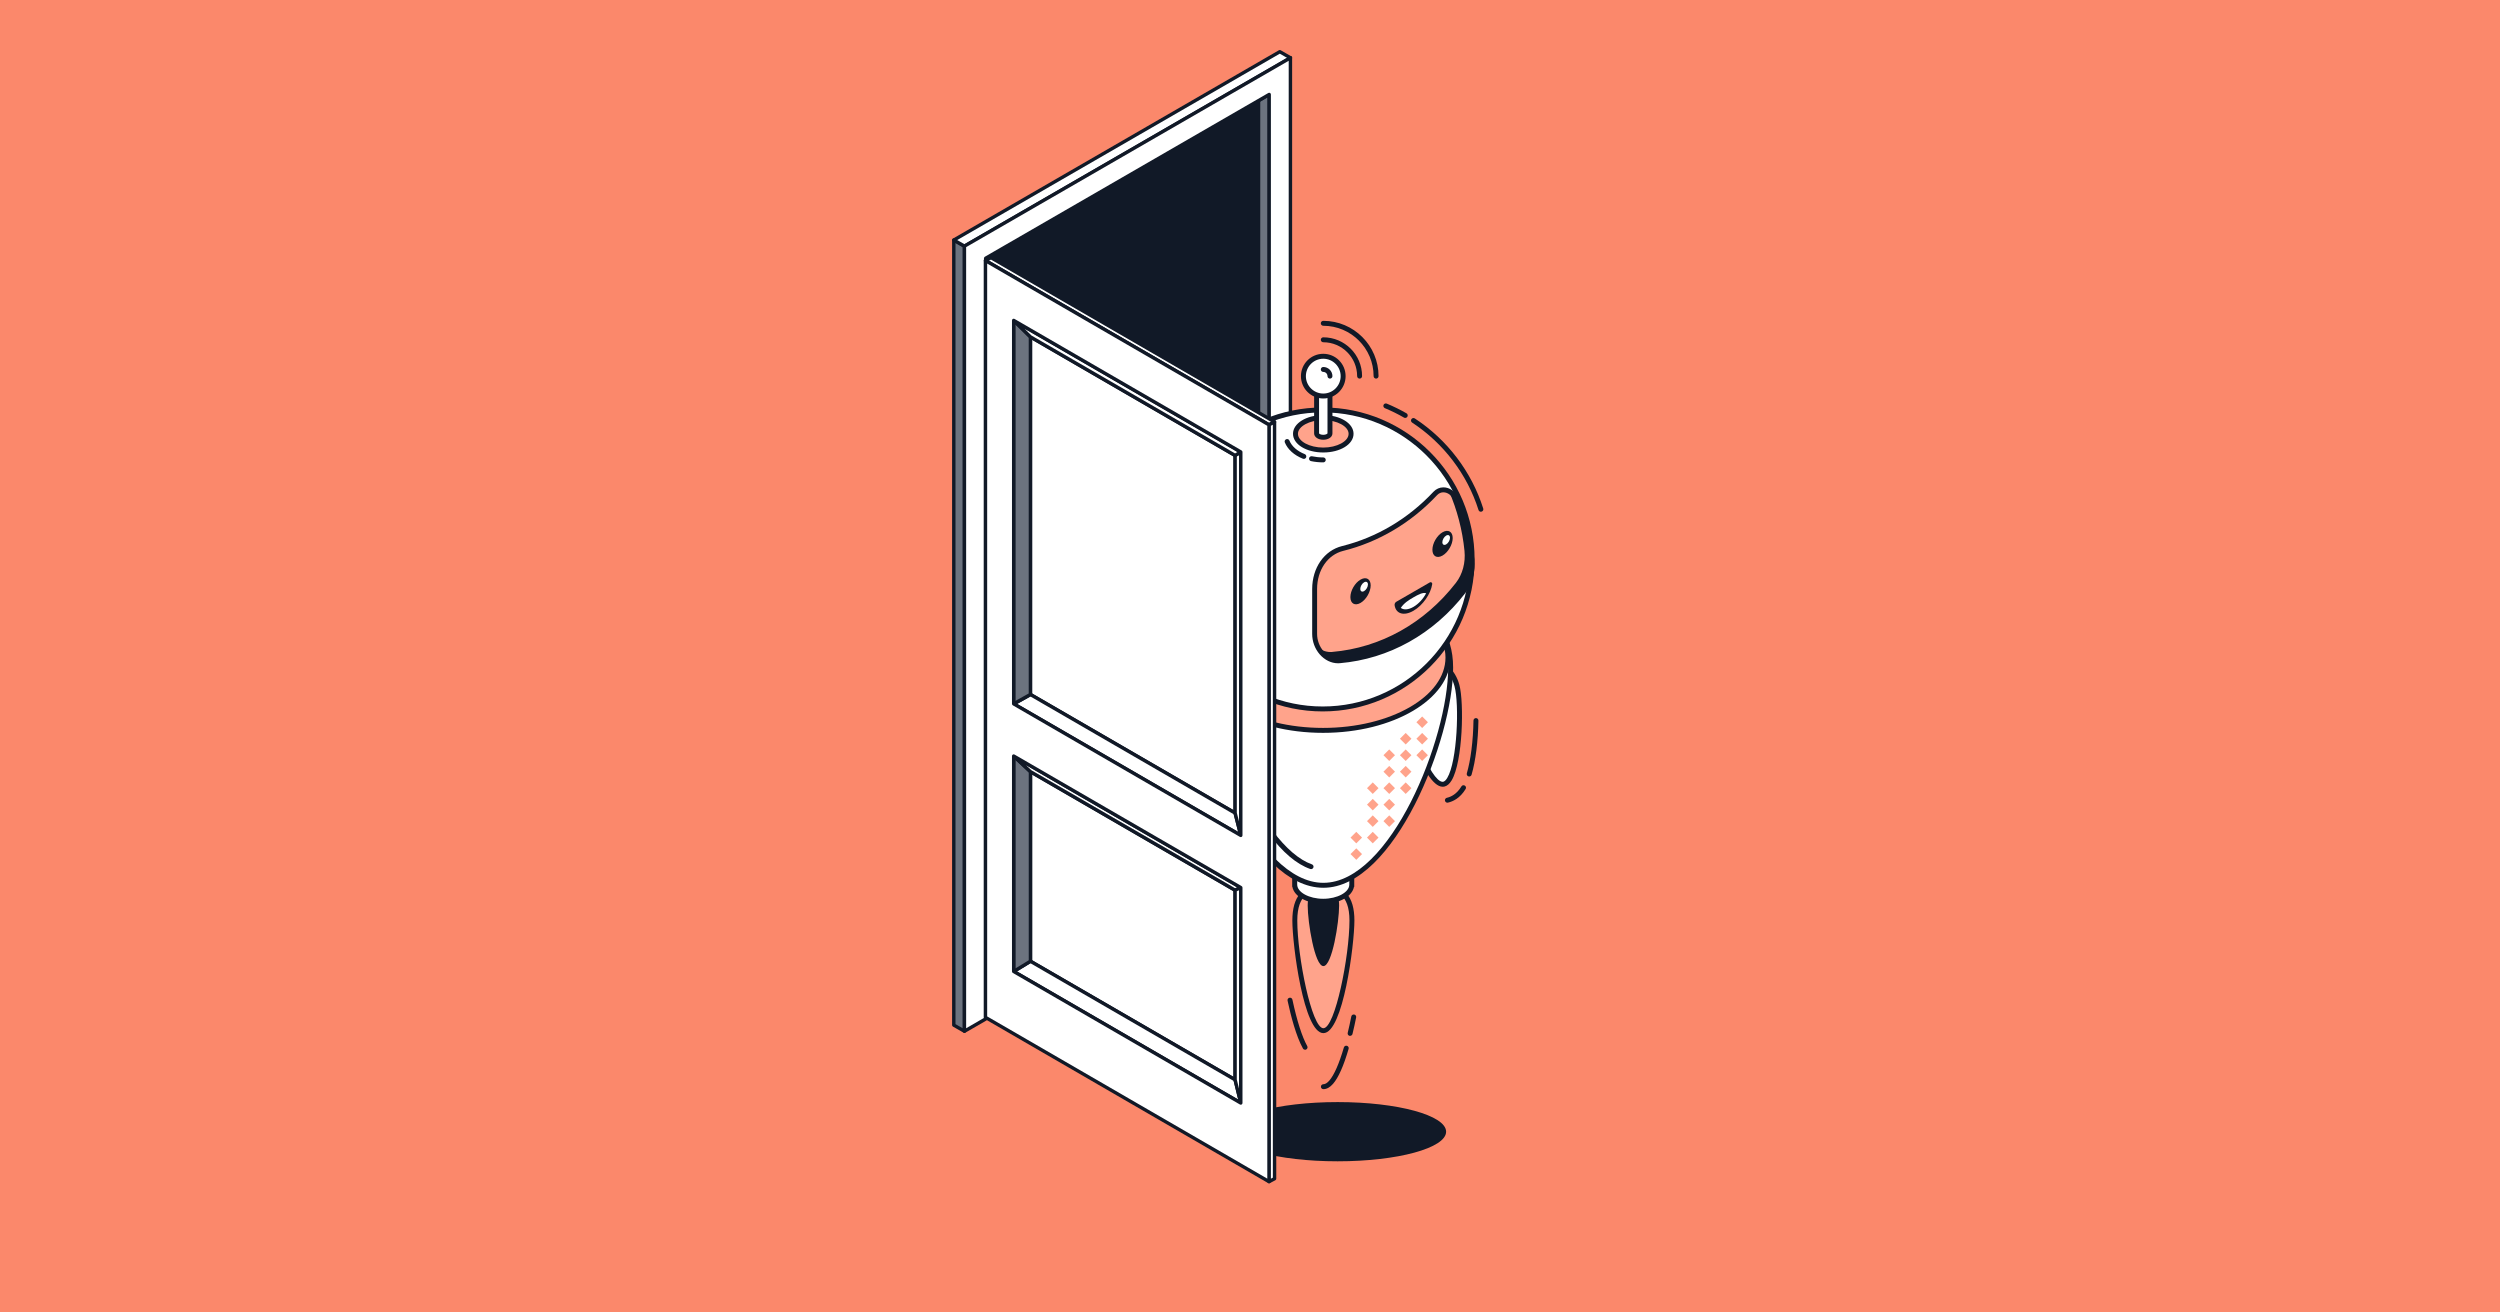 <?xml version="1.0" encoding="UTF-8"?>
<svg xmlns="http://www.w3.org/2000/svg" width="1200" height="630" viewBox="0 0 1200 630" fill="none">
  <rect width="1200" height="630" fill="#FB886B"></rect>
  <g clip-path="url(#clip0_6929_270785)">
    <path d="M601.894 43.916L604.559 45.282L468.46 123.919L465.809 122.54L601.894 43.916Z" fill="white"></path>
    <path d="M468.094 124.642L465.429 123.276C465.166 123.144 464.996 122.869 464.982 122.566C464.982 122.264 465.127 121.988 465.389 121.831L601.488 43.206C601.725 43.062 602.027 43.062 602.276 43.193L604.941 44.559C605.204 44.691 605.374 44.967 605.387 45.269C605.387 45.571 605.243 45.847 604.98 46.004L468.881 124.629C468.75 124.708 468.619 124.734 468.474 124.734C468.343 124.734 468.212 124.708 468.094 124.642ZM601.922 44.848L467.516 122.501L468.448 122.974L602.854 45.334L601.922 44.861V44.848Z" fill="#111927"></path>
    <path d="M468.462 123.946L465.81 122.541L465.797 484.752L468.462 486.144V123.946Z" fill="white"></path>
    <path d="M468.081 486.88L465.416 485.474C465.14 485.33 464.982 485.054 464.982 484.752V122.54C464.982 122.251 465.14 121.989 465.389 121.831C465.639 121.686 465.941 121.673 466.19 121.805L468.855 123.21C469.131 123.355 469.288 123.631 469.288 123.933V486.144C469.288 486.433 469.131 486.696 468.881 486.84C468.75 486.919 468.606 486.959 468.461 486.959C468.33 486.959 468.199 486.932 468.081 486.867V486.88ZM466.623 123.907V484.252L467.634 484.791V124.445L466.623 123.907Z" fill="#111927"></path>
    <path d="M468.461 486.144L604.573 407.506V66.117V55.712V45.308L468.461 123.946V134.35V144.755V347.733V486.157V486.144Z" fill="#111927"></path>
    <path d="M468.042 486.866C467.792 486.722 467.635 486.446 467.635 486.157V123.946C467.635 123.657 467.805 123.381 468.055 123.236L604.154 44.612C604.403 44.467 604.718 44.467 604.968 44.612C605.217 44.756 605.375 45.032 605.375 45.321V407.519C605.375 407.808 605.23 408.084 604.968 408.229L468.856 486.866C468.724 486.945 468.593 486.971 468.449 486.971C468.304 486.971 468.16 486.932 468.042 486.866ZM603.747 46.74L469.289 124.419V347.72V484.725L603.76 407.033V46.74H603.747Z" fill="#111927"></path>
    <path d="M462.933 494.985L457.826 492.055V115.223L462.933 118.152V494.985Z" fill="#6C737F"></path>
    <path d="M462.527 495.694L457.42 492.778C457.158 492.633 457 492.357 457 492.055V115.223C457 114.934 457.158 114.658 457.407 114.513C457.656 114.369 457.971 114.369 458.221 114.513L463.328 117.443C463.577 117.587 463.735 117.863 463.735 118.152V494.985C463.735 495.274 463.577 495.55 463.328 495.694C463.196 495.773 463.052 495.799 462.921 495.799C462.789 495.799 462.645 495.76 462.514 495.694H462.527ZM458.641 116.641V491.582L462.107 493.566V118.625L458.641 116.641Z" fill="#111927"></path>
    <path d="M609.22 410.462L604.113 407.533V48.29L609.22 45.334V410.462Z" fill="#6C737F"></path>
    <path d="M608.814 411.171L603.707 408.255C603.445 408.111 603.287 407.835 603.287 407.546V48.29C603.287 48.001 603.445 47.725 603.694 47.581L608.801 44.625C609.05 44.48 609.365 44.48 609.615 44.625C609.864 44.77 610.022 45.045 610.022 45.334V410.462C610.022 410.751 609.864 411.027 609.615 411.171C609.484 411.25 609.339 411.277 609.208 411.277C609.077 411.277 608.932 411.237 608.801 411.171H608.814ZM604.928 48.763V407.06L608.394 409.043V46.753L604.928 48.763Z" fill="#111927"></path>
    <path d="M462.933 118.152L457.826 115.223L614.3 24.814L619.407 27.744L462.933 118.152Z" fill="white"></path>
    <path d="M462.527 118.862L457.42 115.932C457.158 115.788 457 115.525 457 115.223C457 114.934 457.158 114.658 457.407 114.513L613.894 24.105C614.143 23.96 614.458 23.96 614.708 24.105L619.815 27.035C620.064 27.179 620.222 27.455 620.222 27.744C620.222 28.033 620.064 28.309 619.815 28.453L463.341 118.862C463.21 118.94 463.078 118.967 462.934 118.967C462.789 118.967 462.658 118.927 462.527 118.862ZM614.301 25.773L459.468 115.223L462.934 117.206L617.767 27.757L614.301 25.773Z" fill="#111927"></path>
    <path d="M619.407 27.744V404.577L609.22 410.462V45.334L473.121 123.959V489.1L462.934 494.985V129.857V121.778V118.152L619.407 27.744Z" fill="white"></path>
    <path d="M462.526 495.694C462.277 495.55 462.119 495.274 462.119 494.985V118.152C462.119 117.863 462.277 117.587 462.526 117.443L619 27.035C619.249 26.89 619.564 26.89 619.814 27.035C620.063 27.179 620.221 27.455 620.221 27.744V404.577C620.221 404.866 620.063 405.142 619.814 405.286L609.626 411.171C609.377 411.316 609.062 411.316 608.812 411.171C608.563 411.027 608.405 410.751 608.405 410.462V46.753L473.948 124.445V489.1C473.948 489.389 473.79 489.665 473.541 489.809L463.353 495.694C463.222 495.773 463.091 495.8 462.946 495.8C462.802 495.8 462.657 495.76 462.539 495.694H462.526ZM472.307 123.959C472.307 123.67 472.464 123.394 472.714 123.249L608.812 44.625C609.062 44.48 609.377 44.48 609.626 44.625C609.876 44.77 610.033 45.045 610.033 45.334V409.043L618.58 404.104V29.176L463.747 118.625V493.553L472.293 488.614V123.959H472.307Z" fill="#111927"></path>
    <path d="M619.408 28.572C619.867 28.572 620.235 28.204 620.235 27.757C620.235 27.311 619.867 26.943 619.421 26.943C618.961 26.943 618.594 27.311 618.594 27.757C618.594 28.204 618.961 28.572 619.408 28.572Z" fill="#111927"></path>
    <path d="M621.514 441.874C621.514 456.477 627.648 494.733 635.222 494.733C642.795 494.733 648.93 456.493 648.93 441.874C648.93 429.011 642.795 425.91 635.222 425.91C627.648 425.91 621.514 429.011 621.514 441.874Z" fill="#FFA38B"></path>
    <path d="M635.222 495.904C625.751 495.904 620.328 453.439 620.328 441.858C620.328 430.276 625.198 424.707 635.222 424.707C645.246 424.707 650.116 430.324 650.116 441.858C650.116 453.392 644.693 495.904 635.222 495.904ZM635.222 427.096C629.388 427.096 622.7 428.773 622.7 441.873C622.7 458.945 629.593 493.547 635.222 493.547C640.851 493.547 647.744 458.961 647.744 441.873C647.744 428.773 641.056 427.096 635.222 427.096Z" fill="#111927"></path>
    <path d="M648.058 497.233C647.963 497.233 647.868 497.233 647.774 497.201C647.141 497.043 646.746 496.41 646.904 495.762C647.505 493.278 648.09 490.635 648.627 487.898C648.754 487.25 649.386 486.838 650.019 486.965C650.667 487.091 651.078 487.724 650.952 488.357C650.398 491.126 649.813 493.8 649.197 496.299C649.07 496.837 648.58 497.201 648.042 497.201L648.058 497.233Z" fill="#111927"></path>
    <path d="M635.221 522.801C634.573 522.801 634.035 522.263 634.035 521.614C634.035 520.965 634.573 520.427 635.221 520.427C636.091 520.427 637.055 519.842 638.067 518.687C640.375 516.045 642.794 510.539 645.055 502.786C645.245 502.154 645.893 501.79 646.526 501.98C647.158 502.169 647.522 502.818 647.332 503.451C644.945 511.647 642.431 517.311 639.854 520.253C638.367 521.946 636.818 522.801 635.221 522.801Z" fill="#111927"></path>
    <path d="M626.43 503.863C626.019 503.863 625.607 503.641 625.402 503.261C622.113 497.376 619.583 487.535 618.034 480.32C617.892 479.671 618.303 479.054 618.951 478.912C619.599 478.77 620.216 479.181 620.358 479.83C622.524 489.955 624.991 497.661 627.473 502.122C627.789 502.692 627.584 503.42 627.015 503.736C626.825 503.847 626.635 503.894 626.43 503.894V503.863Z" fill="#111927"></path>
    <path d="M627.693 434.675C627.693 442.712 631.061 463.723 635.235 463.723C639.409 463.723 642.777 442.696 642.777 434.675C642.777 427.602 639.409 425.894 635.235 425.894C631.061 425.894 627.693 427.602 627.693 434.675Z" fill="#111927"></path>
    <path d="M621.434 420.641H648.85V424.517C648.85 424.517 648.85 424.596 648.85 424.628C648.85 429.042 642.715 432.618 635.142 432.618C627.568 432.618 621.434 429.042 621.434 424.628C621.434 424.596 621.434 424.549 621.434 424.517V420.641Z" fill="white"></path>
    <path d="M635.142 433.789C627.379 433.789 621.181 430.308 620.343 425.688H620.248V424.707C620.248 424.707 620.248 424.644 620.248 424.612V419.438H650.036V425.688H649.909C648.992 430.355 642.842 433.789 635.142 433.789ZM622.62 423.315H622.651V424.533C622.62 428.299 628.359 431.415 635.142 431.415C641.925 431.415 647.664 428.299 647.664 424.612V421.812H622.62V423.315Z" fill="#111927"></path>
    <path d="M694.747 385.296C694.209 385.296 693.719 384.916 693.593 384.362C693.45 383.729 693.861 383.081 694.494 382.938C696.439 382.511 699.221 381.214 701.482 377.48C701.814 376.91 702.542 376.736 703.111 377.084C703.664 377.417 703.854 378.144 703.506 378.714C700.818 383.16 697.403 384.726 695 385.264C694.921 385.28 694.826 385.296 694.747 385.296Z" fill="#111927"></path>
    <path d="M705.214 372.717C705.104 372.717 704.993 372.717 704.882 372.67C704.25 372.48 703.902 371.831 704.076 371.199C705.942 364.838 707.112 355.599 707.27 345.852C707.27 345.204 707.807 344.682 708.456 344.682H708.471C709.12 344.682 709.641 345.235 709.641 345.884C709.483 355.852 708.282 365.313 706.353 371.863C706.195 372.385 705.736 372.717 705.214 372.717Z" fill="#111927"></path>
    <path d="M672.282 335.078C674.432 344.792 685.563 378.049 693.042 376.388C700.52 374.727 702.007 338.875 699.35 329.066C697.058 320.617 690.338 316.25 682.875 317.912C675.397 319.573 670.385 326.519 672.282 335.078Z" fill="white"></path>
    <path d="M692.488 377.638C683.049 377.638 672.234 340.362 671.127 335.347C669.198 326.645 674.131 318.655 682.622 316.772C683.744 316.519 684.883 316.393 685.99 316.393C692.883 316.393 698.433 321.139 700.504 328.765C702.781 337.15 702.196 365.629 696.757 374.632C695.761 376.277 694.591 377.274 693.31 377.559C693.041 377.622 692.772 377.654 692.504 377.654L692.488 377.638ZM685.974 318.75C685.041 318.75 684.076 318.861 683.112 319.066C675.839 320.68 671.76 327.309 673.42 334.825C676.092 346.881 686.654 375.265 692.472 375.265C692.567 375.265 692.662 375.265 692.757 375.233C693.389 375.091 694.053 374.458 694.686 373.398C699.476 365.471 700.536 338.1 698.164 329.382C696.393 322.832 691.713 318.766 685.942 318.766L685.974 318.75Z" fill="#111927"></path>
    <path d="M574.143 320.49C574.143 354.254 601.495 424.944 635.236 424.944C668.977 424.944 696.329 354.254 696.329 320.49C696.329 290.778 668.977 283.61 635.236 283.61C601.495 283.61 574.143 290.778 574.143 320.49Z" fill="#9DA4AE"></path>
    <path d="M574.143 320.49C574.143 354.254 601.495 424.944 635.236 424.944C668.977 424.944 696.329 354.254 696.329 320.49C696.329 290.778 668.977 283.61 635.236 283.61C601.495 283.61 574.143 290.778 574.143 320.49Z" fill="white"></path>
    <path d="M635.221 426.131C601.148 426.131 572.941 356.184 572.941 320.491C572.941 284.797 608.484 282.424 635.221 282.424C661.957 282.424 697.5 286.363 697.5 320.491C697.5 354.618 669.309 426.131 635.221 426.131ZM635.221 284.797C594.349 284.797 575.313 296.141 575.313 320.491C575.313 354.491 603.045 423.758 635.221 423.758C667.396 423.758 695.128 354.491 695.128 320.491C695.128 296.141 676.092 284.797 635.221 284.797Z" fill="#111927"></path>
    <path d="M629.322 417.176C629.196 417.176 629.069 417.16 628.927 417.113C622.366 414.835 615.662 409.139 608.99 400.215C608.594 399.693 608.705 398.95 609.227 398.554C609.748 398.159 610.492 398.269 610.887 398.792C617.18 407.224 623.678 412.778 629.702 414.882C630.318 415.104 630.651 415.768 630.429 416.385C630.255 416.876 629.797 417.176 629.307 417.176H629.322Z" fill="#111927"></path>
    <path d="M635.078 350.583C668.181 350.583 695.017 334.942 695.017 315.649C695.017 296.355 668.181 280.715 635.078 280.715C601.974 280.715 575.139 296.355 575.139 315.649C575.139 334.942 601.974 350.583 635.078 350.583Z" fill="#FFA38B"></path>
    <path d="M635.078 351.77C601.369 351.77 573.953 335.568 573.953 315.649C573.953 295.73 601.369 279.528 635.078 279.528C668.787 279.528 696.203 295.73 696.203 315.649C696.203 335.568 668.787 351.77 635.078 351.77ZM635.078 281.902C602.682 281.902 576.325 297.043 576.325 315.649C576.325 334.255 602.682 349.396 635.078 349.396C667.475 349.396 693.832 334.255 693.832 315.649C693.832 297.043 667.475 281.902 635.078 281.902Z" fill="#111927"></path>
    <path d="M710.813 245.639C710.307 245.639 709.849 245.322 709.691 244.816C704.252 227.665 692.931 212.761 677.816 202.841C677.263 202.477 677.12 201.749 677.468 201.196C677.832 200.642 678.559 200.5 679.112 200.848C694.686 211.068 706.355 226.415 711.952 244.088C712.157 244.721 711.809 245.385 711.177 245.575C711.051 245.607 710.94 245.639 710.813 245.639Z" fill="#111927"></path>
    <path d="M674.511 200.61C674.305 200.61 674.1 200.563 673.926 200.452C670.969 198.743 667.886 197.225 664.74 195.927C664.139 195.674 663.854 194.978 664.091 194.377C664.344 193.775 665.04 193.491 665.641 193.728C668.882 195.073 672.06 196.639 675.111 198.38C675.681 198.712 675.87 199.44 675.554 199.993C675.333 200.373 674.938 200.595 674.526 200.595L674.511 200.61Z" fill="#111927"></path>
    <path d="M634.904 340.299C674.513 340.299 706.622 308.168 706.622 268.532C706.622 228.897 674.513 196.766 634.904 196.766C595.295 196.766 563.186 228.897 563.186 268.532C563.186 308.168 595.295 340.299 634.904 340.299Z" fill="white"></path>
    <path d="M634.904 341.486C594.697 341.486 562 308.767 562 268.532C562 228.298 594.713 195.579 634.904 195.579C675.096 195.579 707.808 228.298 707.808 268.532C707.808 308.767 675.111 341.486 634.904 341.486ZM634.904 197.952C596.009 197.952 564.372 229.611 564.372 268.532C564.372 307.453 596.009 339.112 634.904 339.112C673.799 339.112 705.437 307.453 705.437 268.532C705.437 229.611 673.799 197.952 634.904 197.952Z" fill="#111927"></path>
    <path d="M590.255 315.301C589.954 315.301 589.654 315.19 589.433 314.969C576.847 302.612 569.906 286.126 569.906 268.533C569.906 262.299 570.792 256.128 572.531 250.195C572.721 249.562 573.385 249.214 574.001 249.388C574.634 249.578 574.982 250.227 574.808 250.86C573.132 256.571 572.278 262.52 572.278 268.517C572.278 285.462 578.966 301.346 591.093 313.26C591.567 313.719 591.567 314.478 591.109 314.937C590.872 315.174 590.571 315.301 590.255 315.301Z" fill="#111927"></path>
    <path d="M610.082 328.543C609.924 328.543 609.766 328.512 609.623 328.448C605.117 326.534 600.817 324.098 596.832 321.218C596.31 320.838 596.184 320.095 596.563 319.557C596.943 319.019 597.686 318.908 598.224 319.288C602.05 322.072 606.192 324.414 610.54 326.249C611.141 326.502 611.426 327.199 611.173 327.8C610.983 328.259 610.54 328.528 610.082 328.528V328.543Z" fill="#111927"></path>
    <path d="M702.402 283.974C687.381 303.356 666.274 315.143 642.984 317.152C636.723 317.69 631.031 311.551 631.031 304.258V282.756C631.031 273.152 636.502 265.242 644.486 263.264C661.325 259.087 676.614 250.005 688.962 236.842C691.888 233.725 696.9 234.991 698.844 239.421C702.829 248.487 705.501 258.359 706.513 268.627C707.082 274.355 705.564 279.892 702.402 283.974Z" fill="#FFA38B"></path>
    <path d="M642.226 318.37C639.032 318.37 635.854 316.82 633.498 314.13C631.142 311.425 629.846 307.928 629.846 304.258V282.756C629.846 272.535 635.617 264.245 644.202 262.109C660.772 257.995 675.95 248.977 688.093 236.019C689.358 234.674 691.05 233.931 692.852 233.931C695.809 233.931 698.592 235.893 699.92 238.946C704.062 248.36 706.671 258.312 707.683 268.517C708.268 274.466 706.687 280.367 703.335 284.702C688.109 304.352 666.717 316.298 643.095 318.339C642.795 318.37 642.51 318.37 642.226 318.37ZM692.852 236.304C691.698 236.304 690.655 236.763 689.817 237.649C677.358 250.939 661.768 260.194 644.755 264.419C637.245 266.286 632.202 273.659 632.202 282.756V304.258C632.202 307.295 633.324 310.333 635.269 312.564C637.34 314.937 640.123 316.203 642.874 315.966C665.831 313.988 686.639 302.375 701.453 283.246C704.442 279.386 705.849 274.102 705.311 268.754C704.315 258.802 701.77 249.088 697.738 239.911C696.773 237.728 694.86 236.32 692.836 236.32L692.852 236.304Z" fill="#111927"></path>
    <path d="M639.427 312.928C662.701 310.918 683.824 299.131 698.845 279.75C702.007 275.668 703.525 270.13 702.955 264.403C701.959 254.356 699.382 244.705 695.54 235.797C696.9 236.494 698.101 237.728 698.845 239.421C702.829 248.486 705.501 258.359 706.513 268.627C707.082 274.355 705.564 279.892 702.402 283.974C687.382 303.355 666.274 315.143 642.984 317.152C638.763 317.516 634.826 314.842 632.676 310.855C634.636 312.342 636.976 313.149 639.427 312.943V312.928Z" fill="#111927"></path>
    <path d="M600.067 373.693C606.587 367.169 606.587 356.59 600.067 350.065C593.546 343.541 582.975 343.541 576.455 350.065C569.934 356.59 569.934 367.169 576.455 373.693C582.975 380.218 593.546 380.218 600.067 373.693Z" fill="#FFA38B"></path>
    <path d="M588.261 379.774C578.411 379.774 570.379 371.753 570.379 361.88C570.379 352.007 578.395 343.986 588.261 343.986C598.127 343.986 606.143 352.007 606.143 361.88C606.143 371.753 598.127 379.774 588.261 379.774ZM588.261 346.375C579.707 346.375 572.751 353.336 572.751 361.896C572.751 370.455 579.707 377.417 588.261 377.417C596.815 377.417 603.772 370.455 603.772 361.896C603.772 353.336 596.815 346.375 588.261 346.375Z" fill="#111927"></path>
    <path d="M573.337 369.284C575.456 381.846 593.085 409.439 600.564 407.778C608.042 406.117 601.37 372.132 599.22 362.417C597.322 353.874 590.207 349.602 582.745 351.263C575.266 352.924 571.898 360.645 573.353 369.284H573.337Z" fill="white"></path>
    <path d="M599.884 409.044C591.077 409.044 574.207 381.577 572.167 369.49C570.538 359.791 574.76 351.833 582.46 350.108C583.598 349.855 584.753 349.729 585.891 349.729C593.006 349.729 598.682 354.602 600.358 362.164C603.346 375.597 609.354 407.05 600.816 408.949C600.516 409.012 600.2 409.044 599.884 409.044ZM585.907 352.102C584.942 352.102 583.962 352.212 582.982 352.434C576.468 353.874 573.068 360.582 574.507 369.094C576.468 380.739 592.99 406.67 599.884 406.67C600.026 406.67 600.168 406.67 600.31 406.623C604.959 405.594 602.619 383.207 598.065 362.671C596.642 356.247 591.867 352.102 585.923 352.102H585.907Z" fill="#111927"></path>
    <path d="M593.164 395.611C592.816 395.611 592.452 395.453 592.231 395.152C589.432 391.514 586.586 387.163 584.231 382.891C583.914 382.321 584.12 381.593 584.689 381.277C585.258 380.961 585.986 381.166 586.302 381.736C588.61 385.897 591.377 390.153 594.112 393.697C594.508 394.219 594.413 394.963 593.891 395.358C593.67 395.532 593.417 395.611 593.164 395.611Z" fill="#111927"></path>
    <path d="M635.174 221.938C633.134 221.938 631.142 221.732 629.276 221.337C628.628 221.194 628.233 220.577 628.359 219.928C628.502 219.28 629.118 218.884 629.767 219.011C631.49 219.375 633.308 219.565 635.174 219.565C635.822 219.565 636.36 220.102 636.36 220.751C636.36 221.4 635.822 221.938 635.174 221.938Z" fill="#111927"></path>
    <path d="M625.828 220.261C625.686 220.261 625.528 220.229 625.385 220.182C621.18 218.504 618.097 215.736 616.721 212.382C616.468 211.78 616.753 211.084 617.369 210.831C617.97 210.578 618.666 210.863 618.919 211.48C620.057 214.233 622.666 216.543 626.287 217.982C626.887 218.22 627.188 218.916 626.951 219.533C626.761 219.992 626.318 220.276 625.844 220.276L625.828 220.261Z" fill="#111927"></path>
    <path d="M621.812 208.236C621.812 212.54 627.789 216.021 635.157 216.021C642.525 216.021 648.501 212.54 648.501 208.236C648.501 203.933 642.525 200.452 635.157 200.452C627.789 200.452 621.812 203.933 621.812 208.236Z" fill="#FFA38B"></path>
    <path d="M635.173 217.191C627.014 217.191 620.643 213.252 620.643 208.22C620.643 203.189 627.03 199.25 635.173 199.25C643.315 199.25 649.703 203.189 649.703 208.22C649.703 213.252 643.315 217.191 635.173 217.191ZM635.173 201.639C628.58 201.639 623.014 204.66 623.014 208.236C623.014 211.812 628.58 214.834 635.173 214.834C641.766 214.834 647.331 211.812 647.331 208.236C647.331 204.66 641.766 201.639 635.173 201.639Z" fill="#111927"></path>
    <path d="M638.366 179.726H631.947V208.03C631.947 209.059 633.386 209.897 635.157 209.897C636.928 209.897 638.366 209.059 638.366 208.03V179.726Z" fill="white"></path>
    <path d="M635.173 211.084C632.675 211.084 630.777 209.771 630.777 208.03V178.539H639.568V208.03C639.568 209.771 637.687 211.084 635.173 211.084ZM633.149 180.912V208.03C633.212 208.205 633.924 208.711 635.173 208.711C636.422 208.711 637.133 208.204 637.197 208.015V180.912H633.149Z" fill="#111927"></path>
    <path d="M660.517 181.735C659.869 181.735 659.331 181.197 659.331 180.549C659.331 167.211 648.501 156.373 635.172 156.373C634.524 156.373 633.986 155.835 633.986 155.187C633.986 154.538 634.524 154 635.172 154C649.797 154 661.703 165.914 661.703 180.549C661.703 181.197 661.165 181.735 660.517 181.735Z" fill="#111927"></path>
    <path d="M652.612 181.735C651.963 181.735 651.426 181.197 651.426 180.548C651.426 171.578 644.137 164.284 635.172 164.284C634.524 164.284 633.986 163.746 633.986 163.097C633.986 162.449 634.524 161.911 635.172 161.911C645.449 161.911 653.797 170.264 653.797 180.548C653.797 181.197 653.26 181.735 652.612 181.735Z" fill="#111927"></path>
    <path d="M625.621 180.549C625.621 185.817 629.89 190.089 635.155 190.089C640.42 190.089 644.689 185.817 644.689 180.549C644.689 175.28 640.42 171.008 635.155 171.008C629.89 171.008 625.621 175.28 625.621 180.549Z" fill="white"></path>
    <path d="M635.171 191.276C629.258 191.276 624.451 186.466 624.451 180.549C624.451 174.632 629.258 169.822 635.171 169.822C641.084 169.822 645.891 174.632 645.891 180.549C645.891 186.466 641.084 191.276 635.171 191.276ZM635.171 172.195C630.57 172.195 626.823 175.945 626.823 180.549C626.823 185.153 630.57 188.903 635.171 188.903C639.772 188.903 643.519 185.153 643.519 180.549C643.519 175.945 639.772 172.195 635.171 172.195Z" fill="#111927"></path>
    <path d="M638.382 181.735C637.734 181.735 637.196 181.197 637.196 180.549C637.196 179.425 636.295 178.524 635.172 178.524C634.524 178.524 633.986 177.986 633.986 177.337C633.986 176.688 634.524 176.15 635.172 176.15C637.591 176.15 639.568 178.128 639.568 180.549C639.568 181.197 639.03 181.735 638.382 181.735Z" fill="#111927"></path>
    <path d="M686.305 279.544C686.874 279.212 687.57 279.686 687.475 280.335C686.763 285.066 683 290.54 678.463 293.166C673.846 295.84 670.035 294.622 669.419 290.556C669.308 289.86 669.656 289.164 670.273 288.815L686.305 279.56V279.544Z" fill="#111927"></path>
    <path d="M678.464 291.3C680.978 289.844 683.192 287.36 684.551 284.75C682.939 284.243 680.804 285.383 678.464 286.727C676.124 288.088 673.99 289.401 672.377 291.79C673.737 292.834 675.95 292.755 678.464 291.3Z" fill="white"></path>
    <path d="M657.925 281C657.925 284.085 655.743 287.851 653.055 289.401C650.367 290.952 648.186 289.717 648.186 286.616C648.186 283.515 650.367 279.766 653.055 278.215C655.743 276.665 657.925 277.899 657.925 281Z" fill="#111927"></path>
    <path d="M697.294 258.264C697.294 261.349 695.112 265.115 692.424 266.665C689.737 268.216 687.555 266.982 687.555 263.881C687.555 260.78 689.737 257.03 692.424 255.479C695.112 253.929 697.294 255.163 697.294 258.264Z" fill="#111927"></path>
    <path d="M656.612 280.54C656.612 281.711 655.789 283.135 654.777 283.721C653.766 284.306 652.943 283.831 652.943 282.676C652.943 281.521 653.766 280.082 654.777 279.496C655.789 278.911 656.612 279.385 656.612 280.54Z" fill="white"></path>
    <path d="M695.996 258.121C695.996 259.292 695.174 260.716 694.162 261.302C693.15 261.887 692.328 261.412 692.328 260.257C692.328 259.102 693.15 257.663 694.162 257.077C695.174 256.492 695.996 256.967 695.996 258.121Z" fill="white"></path>
    <path d="M656.154 394.14L658.92 396.909L661.687 394.14L658.92 391.371L656.154 394.14ZM664.059 394.14L666.826 396.909L669.593 394.14L666.826 391.371L664.059 394.14ZM648.248 402.051L651.015 404.819L653.782 402.051L651.015 399.282L648.248 402.051ZM656.154 402.051L658.92 404.819L661.687 402.051L658.92 399.282L656.154 402.051ZM648.248 409.961L651.015 412.73L653.782 409.961L651.015 407.193L648.248 409.961ZM679.87 346.675L682.637 349.444L685.404 346.675L682.637 343.906L679.87 346.675ZM671.964 354.586L674.731 357.355L677.498 354.586L674.731 351.817L671.964 354.586ZM679.87 354.586L682.637 357.355L685.404 354.586L682.637 351.817L679.87 354.586ZM664.059 362.497L666.826 365.265L669.593 362.497L666.826 359.728L664.059 362.497ZM671.964 362.497L674.731 365.265L677.498 362.497L674.731 359.728L671.964 362.497ZM679.87 362.497L682.637 365.265L685.404 362.497L682.637 359.728L679.87 362.497ZM664.059 370.407L666.826 373.176L669.593 370.407L666.826 367.639L664.059 370.407ZM671.964 370.407L674.731 373.176L677.498 370.407L674.731 367.639L671.964 370.407ZM656.154 378.318L658.92 381.087L661.687 378.318L658.92 375.549L656.154 378.318ZM664.059 378.318L666.826 381.087L669.593 378.318L666.826 375.549L664.059 378.318ZM671.964 378.318L674.731 381.087L677.498 378.318L674.731 375.549L671.964 378.318ZM656.154 386.229L658.92 388.998L661.687 386.229L658.92 383.46L656.154 386.229ZM664.059 386.229L666.826 388.998L669.593 386.229L666.826 383.46L664.059 386.229Z" fill="#FFA38B"></path>
    <path d="M642.066 557.428C670.821 557.428 694.132 551.064 694.132 543.214C694.132 535.364 670.821 529 642.066 529C613.311 529 590 535.364 590 543.214C590 551.064 613.311 557.428 642.066 557.428Z" fill="#111927"></path>
    <path d="M494.611 461.394L592.849 518.303V427.291L494.611 370.395V461.394Z" fill="white"></path>
    <path d="M592.848 519.118C592.704 519.118 592.559 519.078 592.441 519.012L494.204 462.116C493.954 461.972 493.797 461.696 493.797 461.407V370.408C493.797 370.119 493.954 369.843 494.204 369.698C494.453 369.554 494.768 369.554 495.018 369.698L593.255 426.594C593.505 426.739 593.662 427.015 593.662 427.304V518.303C593.662 518.592 593.505 518.868 593.255 519.012C593.124 519.091 592.993 519.118 592.848 519.118ZM495.438 460.921L592.034 516.871V427.777L495.438 371.826V460.921Z" fill="#111927"></path>
    <path d="M475.681 123.683L473.029 125.062L609.115 203.884L611.78 202.517L475.681 123.683Z" fill="white"></path>
    <path d="M609.115 204.711C608.97 204.711 608.826 204.672 608.708 204.606L472.609 125.772C472.346 125.627 472.189 125.338 472.202 125.036C472.202 124.734 472.386 124.458 472.648 124.327L475.313 122.947C475.563 122.816 475.852 122.829 476.101 122.96L612.2 201.795C612.462 201.939 612.62 202.229 612.607 202.531C612.607 202.833 612.423 203.109 612.16 203.24L609.495 204.619C609.377 204.685 609.246 204.711 609.115 204.711ZM474.736 125.102L609.141 202.951L610.073 202.478L475.668 124.616L474.736 125.088V125.102Z" fill="#111927"></path>
    <path d="M489.229 336.449L598.244 399.598V215.523L489.229 152.387V336.449Z" fill="white"></path>
    <path d="M598.232 400.412C598.088 400.412 597.943 400.373 597.825 400.307L488.809 337.158C488.56 337.013 488.402 336.738 488.402 336.449V152.387C488.402 152.098 488.56 151.822 488.809 151.678C489.059 151.533 489.374 151.533 489.623 151.678L598.639 214.827C598.888 214.971 599.046 215.247 599.046 215.536V399.598C599.046 399.887 598.888 400.163 598.639 400.307C598.508 400.386 598.376 400.412 598.232 400.412ZM490.043 335.962L597.418 398.153V215.983L490.043 153.806V335.976V335.962Z" fill="#111927"></path>
    <path d="M494.613 333.361L592.851 390.271V218.61L494.613 161.714V333.361Z" fill="white"></path>
    <path d="M592.85 391.085C592.706 391.085 592.561 391.046 592.443 390.98L494.206 334.084C493.956 333.939 493.799 333.663 493.799 333.374V161.714C493.799 161.425 493.956 161.149 494.206 161.005C494.455 160.86 494.77 160.86 495.02 161.005L593.257 217.901C593.507 218.045 593.664 218.321 593.664 218.61V390.27C593.664 390.559 593.507 390.835 593.257 390.98C593.126 391.059 592.995 391.085 592.85 391.085ZM495.44 332.888L592.036 388.839V219.083L495.44 163.133V332.888Z" fill="#111927"></path>
    <path d="M609.115 203.923L611.78 202.518L611.793 565.78L609.128 567.186L609.115 203.923Z" fill="white"></path>
    <path d="M609.128 568C608.984 568 608.84 567.961 608.708 567.882C608.459 567.737 608.314 567.461 608.314 567.172V203.923C608.314 203.621 608.472 203.332 608.748 203.201L611.413 201.795C611.662 201.664 611.977 201.664 612.213 201.821C612.463 201.966 612.607 202.242 612.607 202.531V565.793C612.607 566.095 612.45 566.384 612.174 566.516L609.509 567.921C609.391 567.987 609.26 568.013 609.128 568.013V568ZM609.942 204.409V565.806L610.966 565.268V203.884L609.942 204.423V204.409Z" fill="#111927"></path>
    <path d="M494.612 333.361L486.564 337.854L595.58 400.99L592.849 390.27L494.612 333.361Z" fill="white"></path>
    <path d="M595.58 401.818C595.435 401.818 595.291 401.778 595.173 401.713L486.157 338.563C485.894 338.419 485.75 338.143 485.75 337.841C485.75 337.539 485.908 337.276 486.17 337.131L494.218 332.639C494.467 332.494 494.782 332.507 495.032 332.639L593.269 389.535C593.466 389.64 593.597 389.824 593.65 390.047L596.38 400.78C596.459 401.095 596.341 401.437 596.078 401.634C595.934 401.739 595.763 401.805 595.58 401.805V401.818ZM488.231 337.867L594.306 399.309L592.14 390.809L494.611 334.32L488.231 337.88V337.867Z" fill="#111927"></path>
    <path d="M486.562 153.792L494.61 161.714V333.361L486.562 337.854V153.792Z" fill="#6C737F"></path>
    <path d="M486.563 338.668C486.419 338.668 486.275 338.629 486.143 338.55C485.894 338.406 485.736 338.13 485.736 337.841V153.793C485.736 153.464 485.933 153.162 486.235 153.031C486.537 152.899 486.892 152.965 487.128 153.201L495.175 161.123C495.333 161.281 495.425 161.491 495.425 161.714V333.374C495.425 333.676 495.267 333.952 495.005 334.097L486.957 338.59C486.839 338.655 486.695 338.695 486.563 338.695V338.668ZM487.377 155.737V336.435L493.784 332.862V162.056L487.377 155.75V155.737Z" fill="#111927"></path>
    <path d="M592.85 218.61L595.58 216.929V400.99L592.85 390.27V218.61Z" fill="white"></path>
    <path d="M595.58 401.818C595.212 401.818 594.884 401.568 594.792 401.2L592.061 390.467C592.048 390.402 592.035 390.336 592.035 390.27V218.61C592.035 218.321 592.18 218.058 592.429 217.914L595.16 216.232C595.409 216.075 595.724 216.075 595.987 216.219C596.249 216.364 596.407 216.639 596.407 216.942V401.003C596.407 401.423 596.105 401.765 595.685 401.818C595.645 401.818 595.619 401.818 595.58 401.818ZM593.676 390.165L594.766 394.448V218.413L593.676 219.083V390.178V390.165Z" fill="#111927"></path>
    <path d="M494.612 161.714L486.564 153.792L595.58 216.929L592.849 218.61L494.612 161.714Z" fill="white"></path>
    <path d="M592.848 219.438C592.704 219.438 592.56 219.398 592.442 219.333L494.204 162.424C494.204 162.424 494.086 162.345 494.033 162.292L485.986 154.371C485.697 154.082 485.658 153.609 485.907 153.28C486.157 152.952 486.616 152.86 486.97 153.07L595.986 216.219C596.236 216.364 596.393 216.627 596.393 216.916C596.393 217.205 596.249 217.48 595.999 217.625L593.269 219.306C593.137 219.385 592.993 219.425 592.835 219.425L592.848 219.438ZM495.11 161.044L592.835 217.651L593.977 216.955L491.762 157.747L495.11 161.044Z" fill="#111927"></path>
    <path d="M486.576 466.307L494.611 461.394L592.848 518.303L595.579 529.456L486.576 466.307Z" fill="white"></path>
    <path d="M595.58 530.27C595.435 530.27 595.291 530.231 595.173 530.165L486.157 467.016C485.908 466.872 485.75 466.609 485.75 466.307C485.75 466.018 485.894 465.742 486.144 465.597L494.191 460.684C494.441 460.527 494.769 460.527 495.032 460.684L593.269 517.58C593.466 517.698 593.597 517.882 593.65 518.092L596.38 529.246C596.459 529.561 596.341 529.903 596.078 530.1C595.934 530.205 595.763 530.27 595.58 530.27ZM488.179 466.28L594.319 527.761L592.127 518.828L494.611 462.353L488.166 466.28H488.179Z" fill="#111927"></path>
    <path d="M494.611 370.394L486.576 362.893V466.307L494.611 461.394V370.394Z" fill="#6C737F"></path>
    <path d="M486.577 467.121C486.433 467.121 486.301 467.082 486.17 467.016C485.908 466.872 485.75 466.596 485.75 466.294V362.88C485.75 362.552 485.947 362.263 486.249 362.131C486.551 362 486.892 362.065 487.142 362.289L495.189 369.79C495.36 369.948 495.452 370.158 495.452 370.394V461.394C495.452 461.683 495.307 461.945 495.058 462.103L487.01 467.016C486.879 467.095 486.735 467.135 486.59 467.135L486.577 467.121ZM487.391 364.772V464.836L493.798 460.934V370.749L487.391 364.772Z" fill="#111927"></path>
    <path d="M592.85 427.29L595.581 426.042L486.578 362.893L494.613 370.394L592.85 427.29Z" fill="white"></path>
    <path d="M592.85 428.118C592.705 428.118 592.561 428.079 592.443 428.013L494.205 371.117C494.205 371.117 494.1 371.051 494.061 371.012L486.013 363.511C485.712 363.222 485.659 362.762 485.908 362.42C486.158 362.079 486.617 361.987 486.985 362.197L596.001 425.346C596.263 425.504 596.421 425.793 596.408 426.095C596.394 426.397 596.211 426.673 595.935 426.804L593.204 428.065C593.099 428.118 592.981 428.144 592.863 428.144L592.85 428.118ZM495.111 369.724L592.902 426.371L593.808 425.95L492.446 367.242L495.111 369.724Z" fill="#111927"></path>
    <path d="M592.848 518.303L595.578 529.456V426.042L592.848 427.29V518.303Z" fill="white"></path>
    <path d="M595.579 530.271C595.212 530.271 594.87 530.021 594.778 529.64L592.048 518.487C592.048 518.487 592.021 518.356 592.021 518.29V427.29C592.021 426.975 592.205 426.673 592.494 426.542L595.225 425.281C595.474 425.162 595.776 425.189 596.012 425.333C596.249 425.491 596.393 425.74 596.393 426.029V529.443C596.393 529.864 596.078 530.205 595.671 530.258C595.632 530.258 595.605 530.258 595.566 530.258L595.579 530.271ZM593.662 518.198L594.752 522.665V427.317L593.662 427.816V518.185V518.198Z" fill="#111927"></path>
    <path d="M609.115 428.394V203.923L473.029 125.088V488.337L609.128 567.185V428.394H609.115ZM486.564 153.793L595.58 216.942V401.003L486.564 337.854V153.793ZM595.58 529.456L486.564 466.307V362.893L595.58 426.042V529.456Z" fill="white"></path>
    <path d="M609.127 568C608.983 568 608.838 567.96 608.72 567.895L472.608 489.047C472.359 488.902 472.201 488.626 472.201 488.337V125.088C472.201 124.799 472.372 124.523 472.621 124.379C472.871 124.234 473.186 124.234 473.435 124.379L609.534 203.214C609.784 203.358 609.941 203.634 609.941 203.923V567.185C609.941 567.474 609.797 567.75 609.534 567.895C609.403 567.973 609.272 568 609.127 568ZM473.829 487.864L608.3 565.753V428.394V204.396L473.842 126.507V487.851L473.829 487.864ZM595.579 530.27C595.435 530.27 595.29 530.231 595.172 530.165L486.156 467.016C485.907 466.872 485.749 466.596 485.749 466.307V362.893C485.749 362.604 485.907 362.328 486.156 362.183C486.406 362.039 486.721 362.039 486.97 362.183L595.986 425.333C596.235 425.477 596.393 425.753 596.393 426.042V529.456C596.393 529.745 596.235 530.021 595.986 530.165C595.855 530.244 595.723 530.27 595.579 530.27ZM487.39 465.821L594.765 528.011V426.502L487.39 364.312V465.821ZM595.579 401.818C595.435 401.818 595.29 401.778 595.172 401.712L486.156 338.563C485.907 338.419 485.749 338.143 485.749 337.854V153.792C485.749 153.503 485.907 153.228 486.156 153.083C486.406 152.939 486.721 152.939 486.97 153.083L595.986 216.232C596.235 216.377 596.393 216.653 596.393 216.942V401.003C596.393 401.292 596.235 401.568 595.986 401.712C595.855 401.791 595.723 401.818 595.579 401.818ZM487.39 337.368L594.765 399.558V217.401L487.377 155.211V337.381L487.39 337.368Z" fill="#111927"></path>
  </g>
  <defs>
    <clipPath id="clip0_6929_270785">
      <rect width="255" height="544" fill="white" transform="translate(457 24)"></rect>
    </clipPath>
  </defs>
</svg>

